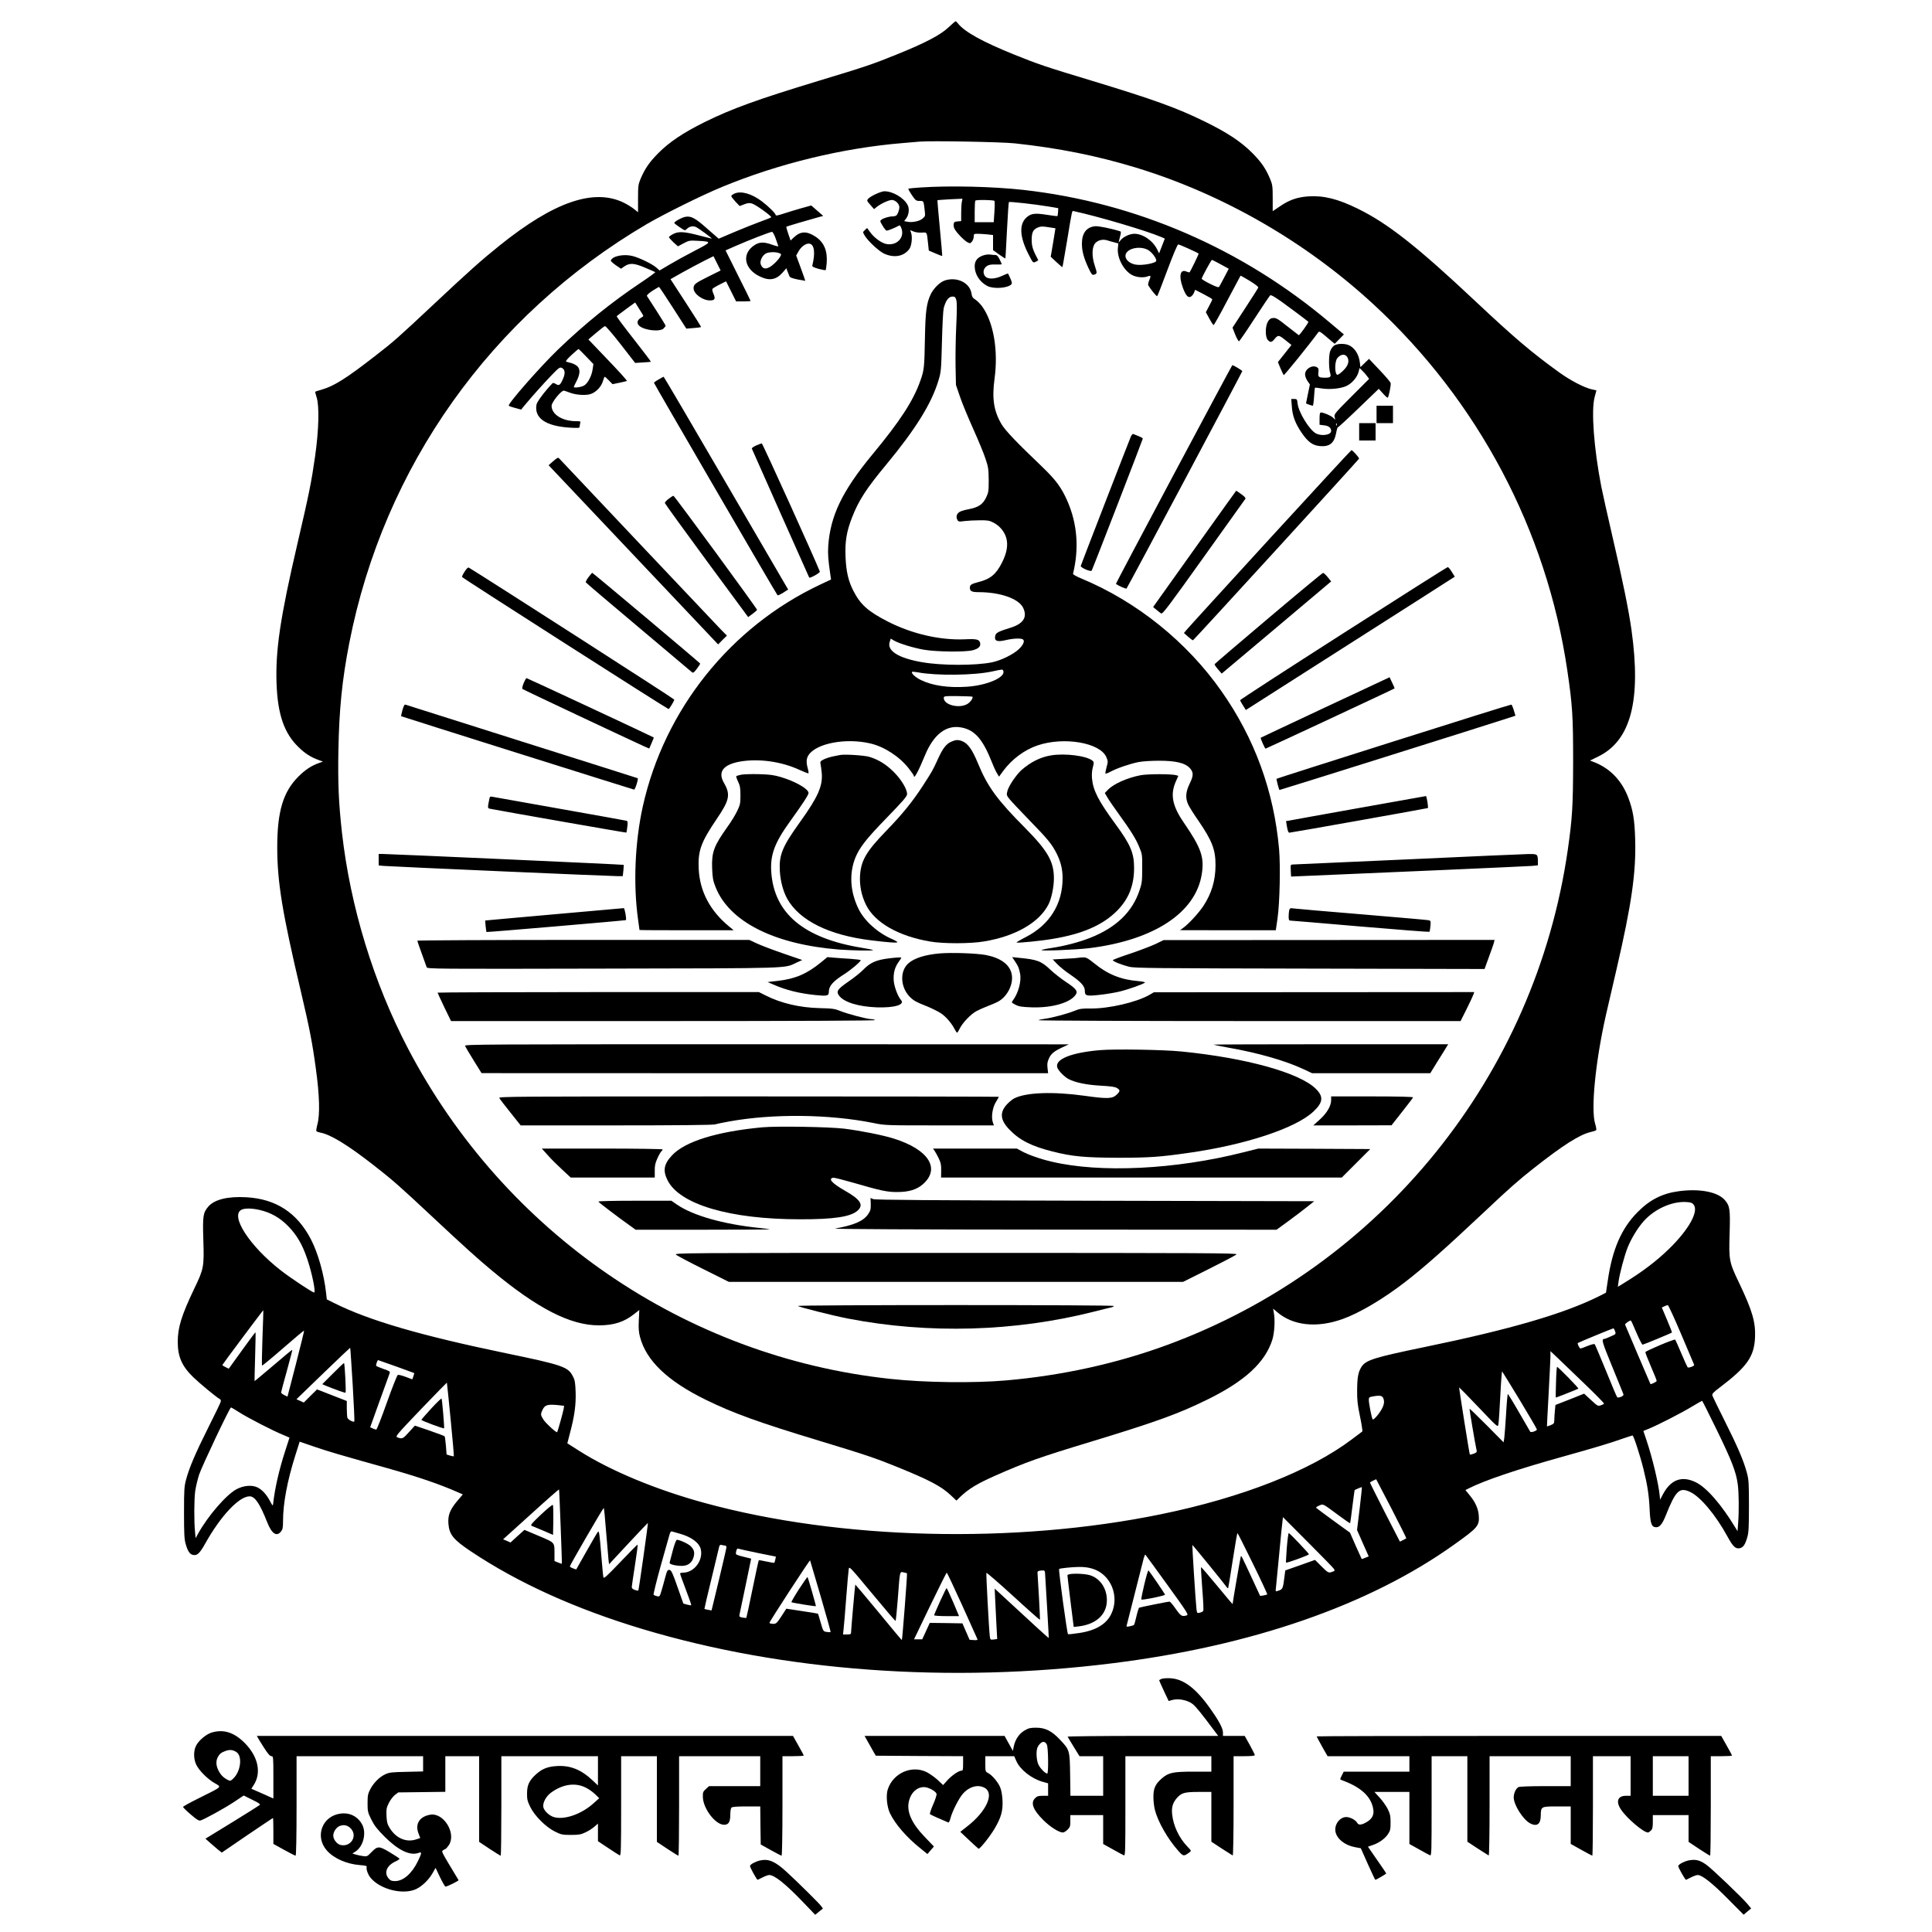 <svg xmlns="http://www.w3.org/2000/svg" width="2666.667" height="2666.667" version="1" viewBox="0 0 2000 2000"><path d="M981.8 28.4c-8.4 7.9-24.1 16.1-53.3 27.9-25.2 10.2-32.2 12.6-80.5 27.2-64.6 19.6-90.7 29.1-119 43.1-21.9 10.9-36.2 20.5-47.5 31.9-9.3 9.4-13.8 15.9-18.4 26.7-2.4 5.8-2.6 7.4-2.6 20.4v14.1l-4-3.2c-2.2-1.8-6.8-4.7-10.2-6.4-31.1-15.6-72.7-1.4-129.3 44.2-18.7 15-30.8 25.8-67.5 60.2-38.1 35.7-41.6 38.8-60.3 53.3-30.7 23.9-43.5 32-56.7 35.7-3.3 1-6.1 1.8-6.2 2-.2.1.5 2.6 1.4 5.6 3 9.1 2.4 33.4-1.5 61.2-3.8 26.6-6.2 38.6-18.2 90.1-17.9 76.8-23 110.9-21.7 145.6 1.2 31.9 8 51.3 22.9 65.6 6.7 6.5 12.4 10.1 20.2 13l4.9 1.8-3.4 1.2c-8.2 2.8-14.8 7.1-22 14.3-15.8 15.8-21.9 36.1-21.9 73.2 0 35.9 5.2 67.8 24.5 149.4 9 38.3 11.9 53.2 15.5 80 3.8 27.5 4.3 47.3 1.6 57.3-.9 3.4-1.4 6.7-1.1 7.1.2.5 2.2 1.2 4.2 1.6 10.5 1.9 28.3 12.8 55.2 33.8 19.8 15.4 27.2 22 61.6 54.2 33.6 31.4 45.4 42 61.1 55.1 47 39.1 80.9 56.4 110.3 56.4 15.5 0 26.3-3.5 36.7-11.8l5.2-4.1-.5 10.7c-.4 8.1-.1 12.3 1.2 17.1 6.4 24.6 28.5 45.7 68 65.1 28.4 13.9 54.9 23.5 117.7 42.5 48.2 14.6 58.2 18 80.8 27.2 33.7 13.7 45.6 20 55.7 29.6l5.4 5.1 4.2-4.1c8.5-8.1 17.4-13.5 36.4-21.9 31.3-13.8 45-18.7 98.8-35 67.3-20.5 90.3-28.8 120-43.4 39.4-19.3 60.3-38.7 67.7-62.4 2.2-7.4 2.9-20.6 1.4-28l-.7-3.9 4.1 3.5c16.5 14.2 41.3 16.8 68 7.2 17.1-6.1 41.8-20.7 64-37.8 20.2-15.6 41.1-34.1 82.5-73 25.5-24.1 35.6-33 51-45.1 30.2-23.8 47.4-34.8 59-37.6 2.8-.6 5.4-1.5 5.8-1.9.5-.4 0-3.4-1-6.6-4.6-15.1.3-64.5 11.1-112.4 2.5-10.7 7.4-32.1 11-47.5 15.7-67.9 20.4-100.4 19.3-135.4-.6-19.9-2.3-29.6-7.1-42.3-6.5-17.3-18.3-29.8-34.1-36.3l-5.5-2.2 8.8-4.3c33.5-16.6 44.3-58 34.1-131-2.9-20.6-9.4-52.5-19.8-97-4.9-21.2-10.1-44.4-11.5-51.5-7.6-39.3-10.5-78.3-6.9-92.2l1.9-7.2-5-1.1c-7.6-1.7-21.8-9.1-33.1-17.2-28-20.1-46.8-36-87-73.8-60.3-56.7-90.9-80.8-122-96-20.5-10.1-35.4-13.8-51.3-12.7-11.2.8-19.7 3.7-29.1 10.2l-7.6 5.1v-13.5c0-12.4-.3-14.1-2.7-19.9-4.5-10.7-9-17.3-18.3-26.7-11.6-11.7-25.9-21.2-49-32.5-29.1-14.3-53-22.9-117.5-42.5-48.4-14.6-55.3-17-80.4-27.1-32.8-13.3-51-23.4-57.9-32.1-1-1.3-2.1-2.3-2.5-2.3-.4.1-3.7 2.9-7.4 6.4zm68.7 120c45.6 4.9 84.9 12.8 125.4 25.1 90.4 27.6 175.9 76.9 246.1 141.7 108.1 99.8 179 233.7 200.4 378.3 5.4 36.5 6.1 47.8 6.1 95-.1 46-.8 57.9-5.5 91-33.6 234-193 431.2-414.5 512.7-52.1 19.2-108.7 31.7-167 36.8-33.2 2.9-84.3 2.3-120-1.6-212-22.8-399.2-151.1-499.1-341.9C386.6 1017 362.7 938.8 354 862c-3.4-30.7-4.3-50.6-3.7-85 .8-42.9 3.8-73.1 11.3-111.5C397.3 483.1 508.4 326.7 669.5 232c18-10.5 57.5-30.1 78-38.5 58.3-24.1 124.8-40.3 187-45.4 7.2-.6 15-1.3 17.5-1.5 12.3-1 84.4.3 98.5 1.8z"/><path d="M952.6 194.1c-6.5.4-12 1-12.3 1.3-.3.2 1.4 3.2 3.6 6.5 3.9 5.7 4.4 6.1 8.1 6.1 4.3 0 4.1-.4 5.4 11.2.5 4.2.3 4.9-2.4 7.1-3.2 2.8-11 4.3-15.9 3.2l-3.1-.6 2.1-2.8c2.8-3.8 3.5-10 1.5-13.8-3.8-7.5-15.3-14.3-24.1-14.3-3.5 0-14.3 5-16.8 7.8-1.5 1.7-1.4 2.1 2.2 6.2l3.9 4.5 2.8-2.3c4.3-3.4 12.5-7.2 15.7-7.2 3.5 0 7.7 4 7.7 7.4 0 3.1-1.8 7.8-3.3 8.8-.7.4-2.3.8-3.7.8-3.4 0-9.2 1.7-11.4 3.3-1.8 1.3-1.8 1.6.9 6.1 1.5 2.6 3.4 5 4.1 5.3 1 .4 8.5-2.6 13.5-5.4.3-.2 1.1.8 1.7 2.2 4.4 9.7-4 19.2-15.2 17.1-4.9-.9-12.3-6.2-16.4-11.7l-3.6-4.9-2.3 2.2c-2.2 2-2.2 2.2-.5 5.1 3.2 5.8 14.7 16.5 20.3 19.2 10.4 4.8 20.5 3 26.2-4.7 2.4-3.2 3.4-12.3 1.9-16.7l-1-2.9 3.6 1.5c2 .8 5.6 1.3 8.4 1.1 5.6-.3 5.2-1.1 6.5 11.1l.8 7.5 6.8 2.9c3.7 1.7 6.9 2.8 7.1 2.6.1-.2-1-13.2-2.5-28.9-1.5-15.6-2.6-28.6-2.5-28.7.2-.2 6.1-.6 13.1-1l12.8-.6-.6 3.3c-.4 1.8-.7 7-.7 11.6v8.3l-3.7.3c-3.3.3-3.8.7-4.1 3.1-.2 1.6.4 4 1.4 5.4 2.9 4.6 9.7 11.4 12.8 13 2.8 1.5 3.1 1.4 4.8-.7 1-1.2 1.8-3.5 1.8-5.1 0-2.7.3-2.9 3.9-2.9 2.1 0 6.6.3 10 .6l6.1.7v15.6l6.2 4.5c3.5 2.4 6.4 4.3 6.5 4.2.2-.2.9-13.2 1.7-29 .8-15.8 1.7-29 2-29.4.7-.7 26.8 2.2 41.1 4.6l10 1.7-.2 3.9c-.2 2.2-.4 4.1-.6 4.3-.2.2-5.1-.4-10.8-1.3-13-2.1-17-1.5-22 3.4-7 7.1-6.1 20 2.7 37.2 4.9 9.5 4.6 9.3 7.8 7.9 1.4-.7 2.5-1.5 2.3-1.8-5.4-10-6.7-14-6.7-20.6 0-8.1 1.4-10.9 6.6-13.1 2.7-1.1 4.7-1.2 10.7-.2l7.3 1.1-2.4 14.8-2.5 14.7 5.9 5.5c3.2 3 6 5.4 6.2 5.2.2-.1 2.3-12.4 4.8-27.1 5.5-33.3 5-31.3 7.1-30.8 25.4 5.5 75.3 20.3 90.5 26.8l3.6 1.6-1.8 4.7c-1 2.7-2.3 6.1-3 7.7l-1.1 2.9-2-4.1c-4.6-9.3-14.9-16.2-23.8-16.2-4.7.1-11.2 3.1-13.9 6.5-1.2 1.5-2.2 2.6-2.2 2.4 0-.2.7-2.8 1.4-5.7 1.1-4 1.2-5.4.3-5.7-8.6-2.8-22.6-5.7-26.2-5.3-8.9 1-13.5 7.2-13.5 18 0 7.6 1.8 14.5 6.7 25.1 3.2 6.7 3.9 7.6 5.7 7.1 3.5-1 3.5-1.6.9-9.4-3.3-9.8-3-19.5.6-23.4 2.9-3.1 7.8-4.2 12.3-2.8 1.8.6 5.1 1.6 7.4 2.1l4.1 1.1-.5 5.2c-.8 10 6.1 22.9 14.7 27.5 4.7 2.5 12 3.1 16.5 1.3 3.1-1.1 3.2-.4 1.1 4.6-.8 2-1.2 4.1-.8 4.8 2.5 4.2 8.5 11.6 9.2 11.2.4-.3 5.2-12.5 10.6-27.1 6.1-16.3 10.4-26.5 11.2-26.5 1.2 0 20.1 8.5 21.1 9.5.4.3-8.2 18-9.4 19.4-.2.2-1.5-.1-3-.7-6.6-3.1-8.4 4.3-4 16.4 3 8.2 5.5 11.1 8.3 9.5 1.1-.5 2.6-2.4 3.3-4l1.2-3.1 8.9 4.6c4.9 2.5 8.9 4.9 8.9 5.3 0 .4-1.5 3.5-3.4 7l-3.3 6.3 3.6 6.6c2 3.7 4 6.7 4.4 6.7.5 0 6.9-11.4 14.2-25.4 7.4-13.9 13.6-25.5 13.7-25.7.2-.1 4.5 2.3 9.6 5.4 6.1 3.8 9.1 6.1 8.7 7-.3.8-6.4 10.4-13.6 21.4l-13 20 2.8 7.2c1.6 3.9 3.4 7 3.9 6.9.5-.1 7.7-10.5 15.9-23.2 8.3-12.7 15.6-23.6 16.2-24.2.9-.9 3.6.6 11.5 6.1 8.8 6.3 25.4 18.7 28.2 21.1.6.5-8.9 13.9-9.9 13.9-.1 0-5.3-4.1-11.6-9-9.9-7.9-11.8-9-14.9-8.8-2.7.2-3.8 1-5.5 3.8-2.8 4.8-2.9 15.8-.1 18.9 2.5 2.8 4 2.7 6.8-.7 3.9-4.7 4.4-4.7 11.3.8l6.4 5.1-7 8.9-7 8.8 2.6 6.4c1.5 3.5 3 6.6 3.4 7.1.5.5 26.2-31.2 35.7-44.2 1-1.3 1.8-1 5.9 2.4 2.6 2.2 6.1 5.2 7.9 6.7l3.3 2.7 4.7-4.8 4.8-4.9-13.9-11.7c-90.9-77-201.1-124.8-317.8-137.9-31.5-3.5-76.2-4.6-106.9-2.5zm76.9 13.9c.3.5.3 5.7-.1 11.5l-.7 10.5H1009v-10.8c0-6 .3-11.2.7-11.5 1-1.1 19.1-.8 19.8.3zm158.5 50.5c4 2.1 9 8.4 9 11.4 0 2.5-14.8 5.3-21.5 4-9-1.7-13.4-8.9-8.2-13.6 4.4-4.2 14.4-5.1 20.7-1.8zm75.6 15.1l8.4 4.6-4.5 8.6c-2.5 4.8-4.9 9.3-5.4 10-.6 1-2.7.4-9.5-3-4.7-2.3-8.6-4.7-8.6-5.3 0-1.3 9.9-19.5 10.6-19.5.3 0 4.4 2.1 9 4.6zM760.3 200.4c-1.8.8-3.3 2-3.3 2.6 0 .6 2 3.2 4.3 5.7l4.4 4.6 4.7-1.8c3.7-1.4 5.4-1.6 8.1-.8 4.2 1.3 20.9 13.4 19.8 14.3-.4.4-5.5 2.4-11.3 4.5-5.8 2.1-17.8 6.9-26.8 10.7l-16.2 6.9-11.9-10.4c-12.5-11.1-16.8-13.4-22.8-12.2-3.7.7-11.3 4.9-11.3 6.3.1.4 2.5 2.4 5.6 4.4 5.4 3.7 5.5 3.7 7.4 1.8 2.6-2.6 6-3.3 9.2-2.1 2.4.9 17.7 12.1 16.5 12.1-.2 0-5.4-1.3-11.6-2.9-16.5-4.4-22.5-4.8-28.1-1.9-2.5 1.3-4.5 2.7-4.5 3.3 0 .5 2.1 2.9 4.6 5.3l4.7 4.2 5.8-3.1c5.6-3 6.3-3.1 14.9-2.6 14.6.8 14.6 1-3.2 10.2-8.7 4.5-20.5 11-26.2 14.4l-10.3 6.1-3.6-3.2c-4.2-3.6-17.5-10.1-24.5-11.8-9.1-2.3-20.9.1-22.4 4.7-.2.5 2.1 2.7 5.1 4.8l5.5 3.7 3.1-2.2c5.6-4 10.3-3.8 21.5 1 5.5 2.3 10.3 4.4 10.8 4.7.4.2-6.1 5-14.5 10.6-30.8 20.6-57.7 42.3-85.7 69.1-18.9 18.2-53 57.1-51.4 58.6.4.5 3.5 1.5 6.8 2.4l6 1.6 3.5-4.3c7.4-8.9 19.6-22.6 27.8-31.1 7.6-7.9 8.7-8.7 10.7-7.8 3.4 1.6 3.9 5.4 1.4 11.2-2.9 6.7-4.2 7.7-7.5 5.5-1.4-.9-3-1.3-3.4-.8-7.6 7.8-16.1 19.1-16.6 22-2.6 14 9.3 22.4 34.4 24 8.4.5 10.2.4 10.2-.8 0-.8.3-2.4.6-3.7.6-2.1.3-2.2-4.2-2.2-14.3 0-25.4-7-25.4-15.9 0-3.8 10.4-16.5 12.9-15.7.9.2 3.6 1.2 6.1 2.1 6 2.3 15.5 3 20.8 1.6 5.7-1.6 11.5-7.4 13.3-13.4.7-2.6 1.6-4.7 1.9-4.7.3 0 2.3 1.7 4.4 3.9l3.7 3.8 7.2-1.5c4-.8 7.4-1.7 7.6-1.8.5-.4-7.3-9.1-24.6-27.1l-15.2-15.9 7.9-6.7c4.3-3.7 8.5-6.9 9.2-7.1.8-.3 7.4 7.4 16.3 18.8l15 19.3 8-.5c4.4-.2 8.1-.6 8.3-.7.2-.2-7.8-10.7-17.8-23.5-10-12.7-18-23.4-17.6-23.7.3-.3 4.7-3.7 9.8-7.4l9.3-6.8 4.2 6.7c2.4 3.7 4.3 6.9 4.3 7.2 0 .3-1.3 1.4-3 2.3-3.5 2.1-4 5.5-1.2 8 5.2 4.7 21.4 6.5 25.2 2.7 1.1-1.1 2-2.4 2-2.9 0-.4-4.2-7.3-9.3-15.2-5.1-7.9-9.6-14.9-10-15.5-.4-.7 1.8-2.8 5.6-5.3 3.5-2.2 6.6-4.1 6.9-4.1.3 0 6.8 9.7 14.4 21.6l13.9 21.6 7.4-.6c4.1-.3 7.6-.8 7.8-1 .3-.2-6.8-11.5-15.6-25l-16-24.6 12.2-6.9c6.7-3.7 16.7-9.1 22.3-11.9l10-5 3.7 7.4 3.7 7.4-12.3 6.1c-14.4 7.2-15.7 8.2-15.7 12.4 0 5.6 9.3 12.5 17 12.5 5 0 5.9-1.7 3.5-7-.9-2.1-1.4-4.3-1-4.9.3-.6 3.7-2.7 7.4-4.5l6.7-3.4 5.2 10.4L762 312h7.5c4.1 0 7.5-.2 7.5-.5s-5.8-12.2-13-26.4l-12.9-25.9 10.7-4.7c12.9-5.7 35.6-14.5 37.4-14.5.7 0 2.4 3 3.7 6.7 1.3 3.8 2.6 7.3 2.8 8 .3.6-2.3.1-6.2-1.3-8.2-3-12.9-3-17.7-.1-14.5 8.7-11.9 25.2 5.2 33.1 9.8 4.6 16.7 3.2 23.4-4.5l3.6-4.2 1.3 3.4c.8 1.9 1.7 4.1 2 5 .3 1.1 3.1 2.1 8.4 3.2 4.3.8 7.9 1.4 7.9 1.4.1-.1-2-6.1-4.6-13.2l-4.8-13 2.2-3.9c2.8-5.2 7.7-8.8 11.3-8.4 5.3.6 6.5 9.3 3.2 22.7-.3 1.1 1.6 2 6.4 3.4 3.8 1 7.1 1.6 7.4 1.3.3-.3.8-3.7 1.1-7.5.9-12.6-2.8-21.2-11.4-27-9.4-6.2-15.8-5.9-22.9.9l-3.1 3-2.4-7c-1.3-3.8-2.2-7.1-2-7.3.5-.4 23.8-7.3 33.4-9.9l4.8-1.3-6.2-5.4-6.2-5.4-10.1 2.8c-5.6 1.6-13.9 4.1-18.4 5.6-6.1 2-8.3 2.4-8.3 1.5 0-1.6-7.5-9-14.2-14.1-10.6-8-21.7-11.2-28.5-8.1zm46.2 61.6c2.5.9 2.5 1.1 1.1 3.8-.8 1.5-3.5 4.7-6 7-7 6.5-11.9 6.8-14.1.8-1.2-3.4 1.7-9.4 5.5-11.3 3-1.5 9.9-1.7 13.5-.3zM606.9 369.2l7.4 7.7-.7 4.7c-.9 7.2-4.9 15-8.8 17.4-2.9 1.8-10.8 2.9-10.8 1.5 0-.3 1.2-2.8 2.6-5.5 3.8-7.3 4.3-12.5 1.3-15.6-1.2-1.3-4.1-2.9-6.3-3.5-2.3-.6-4.7-1.3-5.5-1.5-.9-.3 1-2.7 5.5-6.9 3.8-3.5 7.1-6.3 7.4-6.2.3.1 3.8 3.7 7.9 7.9z"/><path d="M1017.5 264.5c-5.8 2.1-8.5 5.6-8.5 11.1 0 8.3 5.2 16.4 13.2 20.5 6.2 3.2 20.5 2.3 24.6-1.6 1-.9.9-2.1-.8-6.1-1.2-2.7-2.3-5-2.5-5.2-.2-.2-2.9.8-6 2.3-7.6 3.6-15 3.8-17.7.5-2.6-3.2-2-7.8 1.4-10.3 2.2-1.6 4.1-2 9.3-1.9 3.6.1 6.5 0 6.5-.3 0-.2-1-2.5-2.2-5-1.5-3.1-2.8-4.5-4.2-4.5-1.2 0-3.7-.2-5.6-.5-1.9-.3-5.3.2-7.5 1zM978.2 290.3c-5.1 1.6-11.8 8.2-14.7 14.3-4.4 9.3-5.5 17.7-6 44.9-.6 31.2-.8 33.3-4.6 44.2-7.3 20.9-20.8 41.8-49.9 76.9-31 37.5-43.5 63.4-45.6 94.6-.5 8.3-.2 13.4 2.2 30l.7 4.7-11.5 5.4c-92.6 43.7-160.9 129-183.3 229.2-8.2 36.8-10.1 80.8-5 117.2.8 5.8 1.5 10.8 1.5 11 0 .2 21.9.3 48.8.3h48.7l-4.5-3.7c-19.9-16.3-30.6-36.5-31.7-59.8-.9-18.9 2.3-27.6 18.9-52.1 13.1-19.3 14.2-25 7.1-37.2-6.4-11.2-.6-18.7 16.6-21.8 19.5-3.4 43.2-.1 62 8.7 4.6 2.1 8.7 3.7 9 3.4.3-.3 0-2.6-.7-5-1.8-6.6-1.5-10.5 1-14.1 8.2-12 38.6-17.7 63.7-11.8 14.4 3.3 30.1 13.5 39.7 25.7 3 3.8 5.4 7.3 5.4 7.8 0 4.1 4.7-4.6 11.5-21.1 9-21.9 22.1-31.9 37.8-28.9 13.8 2.6 22.1 12.1 31.7 36.4 1.7 4.4 4.1 9.5 5.2 11.2l2 3.3 4.2-5.8c9.2-12.4 22.1-22 35.8-26.6 27.2-9.2 64.4-2.8 71 12 1.9 4.5 1.9 4.8.3 10.6-.9 3.3-1.4 6.2-1.1 6.6.3.3 2.7-.6 5.3-2 6.4-3.5 20.2-8.2 28.8-9.9 4.1-.8 13.1-1.4 21.5-1.4 16.9 0 26.5 2.3 31.3 7.2 4.4 4.6 4.4 8 .3 16.4-4.2 8.6-4.7 14.9-1.6 21.7 1.1 2.4 5.7 9.8 10.4 16.5 14.4 21.1 18 30.2 17.9 46.7-.1 15.5-4 28.7-12.4 41.6-4.9 7.5-15.5 19-21.4 23.2l-3 2.1 49.6.1h49.6l1.8-12.3c2.3-16.3 3.1-54.3 1.6-71.7-5.3-59.8-25.3-114.7-59.8-163.7-35.8-51-87.6-92.6-144.8-116.4-5.5-2.3-8.9-4.2-8.7-5 6.4-26.2 4.4-51.5-5.7-74.9-6.3-14.4-12-22.1-27-36.5-26.3-25.1-37.5-36.9-41.4-43.5-8-13.7-9.9-26.4-7.2-46.6 4.1-29.9-1-59-13-75.5-2-2.6-5.1-5.7-6.9-6.8-2.7-1.7-3.4-2.9-3.9-6.1-1.5-11.1-14.8-17.8-27.5-13.7zm11.8 20.4c.7 2.7.7 10.6-.1 26.7-.6 12.6-.9 31.5-.7 42l.4 19.1 4.1 12c2.2 6.6 8.4 21.5 13.6 33.1 5.2 11.6 11 25.5 12.8 31 3 9 3.3 11 3.4 22.4 0 11.7-.2 12.8-2.8 18.3-3.4 6.9-8 9.9-17.7 11.8-3.6.6-7.7 1.8-9.2 2.6-3.3 1.6-4.5 5.2-2.8 8.3 1.1 2.1 1.6 2.2 7.4 1.4 3.3-.4 10.4-.8 15.6-.8 8.2-.1 10.2.2 14.4 2.4 6.4 3.3 11.3 9.1 13.3 15.9 2 7.2.6 15.5-4.3 25.2-6.2 12.4-12.2 17.4-24.7 20.5-7.2 1.9-8.7 2.8-8.7 5.8 0 3.6 2 4.6 9.1 4.6 22.1 0 41.1 6.6 45.9 15.9 4.9 9.8.5 16.8-13.1 21-11.5 3.5-14.9 5.1-15.5 7.8-1.5 5.8 1.5 7.2 11 4.9 7.7-1.8 15.3-2.1 17.5-.7 2.2 1.4.5 5.6-4.1 10-5.5 5.4-18.6 11.8-27.8 13.7-17.2 3.5-52 3.5-72.5-.1-24.4-4.2-36.5-11.8-33.5-21l1.1-3.4 3.2 1.9c5.2 3.1 20.6 7.8 31.2 9.6 12.7 2.2 42.6 2.5 50.2.6 6.3-1.6 8.8-4.1 7.9-7.7-.9-3.6-3.6-4.3-15.7-3.7-25.7 1.1-54.6-5.5-79.9-18.4-20.4-10.5-28.3-17.5-35.6-31.8-5.2-10.1-7.5-20-8.1-35.1-.7-15.9 1.1-26.5 6.8-41 6.7-17.3 14.7-29.7 35.3-54.5 30.7-37.1 47-63.4 54.2-87.5 2.6-8.6 2.7-10.4 3.5-39.5.4-16.8 1.2-32.5 1.8-34.9 2.2-8.2 5.1-12.1 9.2-12.1 2.4 0 3 .6 3.9 3.7zm48.6 383.8c2.6 6.6-16.7 15-37.6 16.4-19.4 1.3-35.7-1.1-47.8-7-5.6-2.7-10.3-7.1-9-8.4.3-.3 2.9 0 5.9.5 19 3.6 58.1 3.2 76.9-.9 11-2.4 11-2.4 11.6-.6zm-32 26.7c1.2 1.3-2.3 6.1-5.8 7.9-8.8 4.5-23.8.4-23.8-6.5 0-2 .5-2.1 14.5-2 8 .1 14.8.4 15.1.6zM1380.7 358c-1.4 1.1-3.1 3.7-3.8 5.8-1.5 4.4-1.4 17.2 0 22.1 1.3 4.1.4 5.1-4.9 5.1-6.9 0-7.8-.7-7.2-5.5.4-3.7.1-4.5-1.8-5.5-4.8-2.5-12 2-12 7.5 0 1.8 1.1 4.9 2.5 6.9l2.5 3.6-2 9.6c-1.1 5.3-2 9.8-2 9.9 0 .4 6 2.5 7 2.5.4 0 1-4.1 1.3-9.1.3-5 .7-9.3 1-9.5.2-.2 3.2.1 6.8.7 8.1 1.3 19 .3 25.2-2.3 5.8-2.5 11.4-8.8 13-14.5l1.1-4.3 2.9 2.8c1.6 1.5 3.8 4 4.9 5.6l2.1 2.8-18.2 18.2c-17.2 17.2-18.2 18.4-17.5 21.2l.7 2.9-2.4-2.2c-2.4-2.2-9.8-5.3-12.5-5.3-1 0-1.4 1.6-1.4 6.4v6.3l4.7.6c4.8.5 7.3 2.5 7.3 5.9 0 4-9.7 5.6-15.7 2.5-6.7-3.5-17.9-21.6-19-30.8-.5-4.7-.7-4.9-3.6-4.9h-3l.6 7.7c.6 9.8 3.5 17.5 10.1 27.2 6.5 9.6 11.6 13.3 19.1 13.9 10 .8 14.7-3.1 16.7-13.7.6-3.3 1.4-5.9 1.8-5.8.4.1 10.1-8.8 21.5-19.8l20.8-20 4.4 4.9c2.4 2.7 4.6 4.6 4.9 4.3 1.1-1.1 3.5-13.3 3-15.2-.3-1.1-5.5-7.2-11.5-13.5l-10.9-11.5-4.5 4.3-4.4 4.3-.6-5c-1-8.5-5.8-15.7-12-18-4.7-1.8-12.1-1.4-15 .9zm13.9 11.5c2.6 4 1.1 9.2-4.2 14.2-2.4 2.4-5.1 4.3-5.8 4.3-3 0-3.2-13.3-.3-17.1 3.3-4.3 8-4.9 10.3-1.4zm-10.9 70.7c-.3.8-.6.5-.6-.6-.1-1.1.2-1.7.5-1.3.3.3.4 1.2.1 1.9z"/><path d="M1215.1 491.1c-33.1 62.2-60.1 113.2-59.9 113.3 3.4 2.5 10.4 5.4 11 4.8 1.1-1.1 119.8-224.1 119.8-225 0-.7-9.2-6.2-10.3-6.2-.2 0-27.5 50.9-60.6 113.1zM681.8 392.8c-2.7 1.5-4.8 3.1-4.8 3.5 0 .8 126.6 218.6 127.9 219.9.3.4 2.9-.8 5.8-2.6l5.2-3.3-64.2-110.1C716.4 439.6 687.3 390 687 390c-.3 0-2.6 1.3-5.2 2.8zM1425 429v9h17v-18h-17v9zM1407 447v9h17v-18h-17v9zM1170.6 452.1c-2.7 6.4-51.5 132.4-51.8 133.7-.4 1.8 10.5 6.5 11.3 4.9 1.2-2.1 52.9-135.7 52.9-136.6 0-.8-1.9-1.7-9.8-4.8-.7-.3-1.8.9-2.6 2.8zM782.7 461.2c-2.6 1.1-4.6 2.6-4.4 3.2 1.1 2.7 59.1 133.1 59.4 133.5.8 1 11.5-5 11-6.2-5.1-13.1-59.3-132.7-60.1-132.7-.6.1-3.3 1-5.9 2.2zM1314.4 557.6c-46.1 50.4-85 93-86.3 94.7l-2.5 3 4.4 3.9c2.4 2.1 4.6 3.7 5 3.6 1-.4 171.4-186.8 171.9-188 .3-1-6.7-8.8-7.9-8.8-.4 0-38.4 41.2-84.6 91.6zM572.7 477.4l-4.8 4.2 87.7 92.7 87.8 92.8 4.5-4.6 4.6-4.5-6.6-6.7c-4.7-4.9-156.6-165.5-167.3-177-.8-.9-2.3-.1-5.9 3.1zM1236.6 568.2l-42.9 60.2 3.4 2.8c1.9 1.6 4.1 3.4 5.1 3.9 1.3.7 8.6-8.9 43.9-58.4 23.2-32.5 42.6-59.7 43.1-60.3.6-.8-.8-2.4-4.2-4.8-2.7-2-5.1-3.6-5.3-3.6-.1 0-19.5 27.1-43.1 60.2zM692.3 516.3c-2.4 1.7-4.2 3.8-4 4.5.1.7 19.6 27.6 43.2 59.7l43 58.3 4.5-3.3c2.4-1.8 4.6-3.7 4.7-4.2.3-.9-85.2-117.6-86.5-118-.4-.2-2.6 1.2-4.9 3zM481 591.7c-1.7 2.6-2.9 5.1-2.7 5.6.3 1 212.6 136.7 213.8 136.7.8 0 5.9-8.4 5.9-9.8 0-.7-200.4-129.4-212.7-136.6-.8-.5-2.3 1-4.3 4.1zM1390.5 655.6c-58.8 37.6-106.9 68.8-106.8 69.3.1.5 1.6 3 3.1 5.5l2.9 4.6 104.4-66.6c57.4-36.6 106.1-67.6 108.1-69l3.8-2.4-3.1-5c-1.7-2.8-3.6-5-4.2-4.9-.7 0-49.3 30.8-108.2 68.5zM609.2 597.5c-1.9 2.4-3.1 4.9-2.7 5.4.3.6 24.8 21.4 54.3 46.2 29.5 24.9 54.4 45.8 55.3 46.6 1.4 1.2 2.1.8 5.3-3.4 2-2.6 3.5-5 3.4-5.4-.4-.9-111-93.9-111.7-93.9-.3 0-2.1 2.1-3.9 4.5zM1313 640c-30.5 25.7-55.5 47.2-55.7 47.6-.1.5 1.5 2.9 3.6 5.3l3.8 4.4 56.7-47.7 56.6-47.7-3.6-4.5c-2-2.4-4.1-4.4-4.8-4.3-.6 0-26.1 21.1-56.6 46.9zM1372 732.2c-36.6 17.2-66.7 31.3-66.9 31.5-.5.4 4.3 11.3 5 11.3.6 0 133.1-61.8 133.6-62.4.1-.1-1-2.7-2.5-5.8l-2.7-5.7-66.5 31.1zM542.1 707.2c-1.2 2.8-1.8 5.5-1.3 6 .7.7 110.5 52.4 126 59.4l5.3 2.3 2.4-5.6c1.4-3.1 2.4-5.7 2.2-5.9-.6-.6-130.9-61.4-131.6-61.4-.5 0-1.8 2.3-3 5.2zM416.6 735.1c-.9 3.4-1.5 6.2-1.4 6.3.5.4 240.3 75.9 241.2 76 1.1.1 4.7-11.2 3.7-11.8-.3-.2-54.2-17.2-119.6-37.9-65.5-20.7-119.8-37.9-120.6-38.2-1.2-.4-1.9.8-3.3 5.6zM1442.7 767.5c-66.4 21-121 38.4-121.2 38.7-.4.3 2.3 10.8 3 11.6.2.2 212.7-66.6 236.6-74.4l7.7-2.5-1.7-5.6c-.9-3.1-2.1-5.8-2.6-5.9-.6-.1-55.4 17-121.8 38.1zM984.5 767.9c-5.1 2.3-8.6 6.9-13.6 17.9-5.4 11.9-6.1 12.9-15.3 27.2-11.1 17.1-21.1 29.4-38.1 47-20.8 21.4-26.2 30.8-27.2 46.5-.6 10.2 1.5 20.7 6.2 30.2 9.1 18.4 33.5 32.4 66.5 38 13.6 2.3 41.3 2.3 55.5-.1 32.5-5.3 57.4-19.6 66.9-38.4 3.1-6 5.6-18.2 5.6-26.8 0-17.5-6.2-28.4-29.7-52.2-28.8-28.9-38.9-42.7-48.8-66.7-6.1-14.8-10.6-21.1-16.8-23.4-4-1.5-6.6-1.3-11.2.8z"/><path d="M869.5 781.6c-1.1.2-4.5.9-7.5 1.5s-7.2 2-9.4 3.1c-3.3 1.7-3.7 2.3-3.2 4.6.4 1.5.9 5.9 1.3 9.8 1 13.2-4 24.5-22.2 49.9-18.8 26.1-22.2 34.5-21.2 51.5.7 10.7 3.5 21 7.8 28.7 12.7 22.3 43.1 37.4 86.5 42.7 17.7 2.2 27.4 2.9 27.4 1.9 0-.4-2.6-1.9-5.6-3.2-14.9-6.5-28.5-18.7-34.6-31.1-8.8-17.9-9.9-36.8-3.3-53.2 4.3-10.5 11.3-19.5 32.6-41.4C935 829 939 824.3 939 822.1c0-5.3-6-15.2-13.9-23.1-8-7.9-15.7-12.6-25.1-15.5-5.3-1.6-26.2-2.9-30.5-1.9zM1087.8 782c-10.8 1.8-20.9 6.9-30.2 15-5.4 4.8-13.1 16.1-14.6 21.4-1.2 4.4-1.1 4.7 1.6 8.3 1.6 2.1 11 12.1 20.9 22.3 19.2 19.7 23.4 24.8 28.4 34.7 4.2 8.5 6.1 16.2 6.1 25.4 0 26.6-13.3 48.1-37.8 60.8-5.7 2.9-10.1 5.5-9.9 5.8.8.7 24.8-1.6 37.6-3.8 30.7-5.1 51.5-14.2 66.2-28.8 12.2-12.2 17.9-26.3 17.9-44.6 0-15.5-3.6-24-19.2-45.3-17.9-24.4-23.3-35-24.4-47.7-.3-3.7 0-8 .9-11.2 1.2-4.7 1.2-5.4-.2-6.7-5.7-5.1-28.5-8.1-43.3-5.6z"/><path d="M767.1 802c-2.4.5-4.6 1.2-4.9 1.5-.3.3.5 2.8 1.9 5.7 2 4.2 2.4 6.7 2.4 14.2 0 8.2-.3 9.8-3.3 16-1.8 3.8-6.3 11.3-10.1 16.5-14.2 19.9-16.5 26.3-15.9 43 .4 9.9.9 12.7 3.5 19.3 14.2 36 60.8 59.5 128.2 64.8 14.1 1 35.8 1.4 34.9.5-.3-.3-5.6-1.4-11.9-2.4-60-9.9-90.6-35.6-93.5-78.5-1.2-17.6 3.5-30.2 19.3-52.1 13.5-18.7 19.3-27.7 19.3-29.6 0-4.2-13.6-12-28.7-16.5-7.2-2.1-11.3-2.7-22.8-3-7.7-.2-16 .1-18.4.6zM1180.8 802.5c-13.7 2.6-27.9 8.9-33.8 15l-3.3 3.4 2.8 4.8c1.5 2.6 6.7 10.2 11.5 16.8 12.6 17.4 18 26 21.4 34.5 3 7.2 3.1 8.1 3 22 0 12.9-.3 15.4-2.7 22.5-7.5 22.6-24.2 38.7-51.3 49.4-11.4 4.5-26.8 8.5-40.2 10.5-5.1.7-9.6 1.7-10 2.1-1.1 1.2 35.9-.3 49.7-2 67-8.4 110-36.8 116.2-76.8 2.7-17.4-.6-26.8-18.6-53.1-12-17.4-14.3-29.2-8.2-42.8l2.5-5.6-2.1-.7c-4.9-1.4-29.2-1.4-36.9 0zM506.6 826.9c-2 9.8-2 9.8 1.1 10.4 15.1 2.9 140.5 24.9 140.7 24.6.2-.2.7-2.9 1-6.1.6-4.9.5-5.7-1.1-6.2-1-.3-31.3-5.7-67.3-12.1-36-6.4-67.4-12-69.7-12.4-4-.8-4.2-.7-4.7 1.8zM1406.5 836.5c-37.9 6.8-70.4 12.6-72.1 13l-3.1.5 1 6c.7 4 1.4 6 2.4 6 1.8 0 142.6-25.1 143.4-25.5.7-.5-1.2-12.5-2-12.4-.3 0-31.6 5.6-69.6 12.4zM392 889.9v6l5.3.5c5.9.6 234.5 10.6 242.3 10.6h5.1l.6-5.7c.3-3.2.5-5.9.3-6-.3-.4-243-11.3-249.8-11.3H392v5.9zM1457.5 889.6c-63.8 2.9-117.3 5.3-118.8 5.3-2.8.1-2.8.1-2.5 6.3l.3 6.2 5-.2c91.2-3.8 239.6-10.4 244.3-10.8l6.2-.6v-3.6c0-8.1-.2-8.2-9.9-8.1-4.7.1-60.8 2.5-124.6 5.5zM573.5 946.5c-39 3.5-71.1 6.3-71.2 6.4-.2.1.9 11.5 1.3 11.9.3.4 143.8-11.9 144.3-12.3.9-.9-1.2-12.5-2.2-12.4-.7.1-33.1 3-72.2 6.4zM1334.6 942.2c-.3 1.3-.6 4.2-.6 6.5 0 3.4.4 4.3 1.7 4.3.9 0 33.6 2.7 72.6 6.1 39 3.3 71.1 5.8 71.4 5.5.4-.3.8-3.1 1.1-6.1.4-5 .3-5.4-1.9-5.9-1.3-.3-32.5-3-69.4-6.1-36.8-3-68.6-5.8-70.6-6.1-3.2-.5-3.7-.2-4.3 1.8zM432 973.8c0 .5 2.1 6.4 4.6 13.3 2.5 6.8 4.8 13.2 5.1 14.2.5 1.7 8.2 1.8 182.2 1.4 199.4-.4 187.4 0 200.9-6.3l5.7-2.6-19.5-6.7c-10.7-3.7-23.1-8.4-27.4-10.4l-7.9-3.7H603.9c-94.6 0-171.9.4-171.9.8zM1196.5 977.1c-4.4 2.1-16.2 6.6-26.2 10-10.1 3.3-18.3 6.4-18.3 6.9 0 1.2 9.4 4.9 16.9 6.8 5.9 1.4 25.2 1.6 187.2 1.9l180.7.4 4.5-12.4c2.5-6.8 4.9-13.5 5.2-15l.7-2.7-171.3.1-171.4.1-8 3.9zM972.5 987c-14.9 1.3-26.5 5-32.3 10.4-9 8.1-8.1 24.8 1.7 34.6 3.7 3.7 6.8 5.5 15.6 8.9 6.1 2.4 13.4 6 16.3 7.9 5.3 3.4 11.4 10.5 14.6 16.9.9 1.8 2 3.3 2.4 3.3.4 0 1.6-1.9 2.7-4.2 2.8-5.9 11.4-14.9 17.3-18.1 2.8-1.5 8-3.8 11.7-5.2 3.7-1.4 8.3-3.4 10.3-4.4 10.4-5.4 17.1-19.5 14.2-29.9-2.4-9.2-11.8-15.8-26.6-18.6-9.9-1.8-35.7-2.7-47.9-1.6zM849.8 996.3c-14.4 11.8-26.8 17.1-44.7 19.1l-10.5 1.2 6 2.6c12.9 5.7 26.9 9.2 43.7 10.9 11.9 1.2 13.7.8 13.7-3.2 0-6.2 4-10.8 15.9-18.4 7.1-4.5 17.1-13 17.1-14.5 0-.4-4.6-1-10.2-1.4-5.7-.3-13.5-.9-17.3-1.2l-7-.6-6.7 5.5z"/><path d="M921 992c-13.9 1.6-20.1 4.4-27.5 12-2.7 2.8-9.6 8.3-15.3 12.2-11.3 7.8-12.9 10.1-9.5 14.6 5 6.7 20 11.3 38.9 12 18.4.6 29.5-2.7 25.1-7.6-3.2-3.6-6.9-13.4-7.5-19.8-.6-7.7 1-14 4.9-19.4 1.6-2.2 2.9-4.2 2.9-4.5 0-.6-3.5-.5-12 .5zM1050.7 995.2c3.4 5 4.1 6.7 5.3 12.8 1.5 7.8-1.8 20-7.5 27.7-1.6 2.1-1.5 2.2 2.7 4.4 3.6 1.9 6.3 2.3 16.9 2.7 21.8.7 41.3-5.2 46-14 1.6-3-.9-5.9-10.8-12.4-4.8-3.2-12-8.8-15.9-12.5-9.5-9-13.6-10.6-32.8-12.4l-6.8-.7 2.9 4.4zM1116.5 991.5c-.5.2-6.8.7-13.9 1l-12.8.7 4.8 5c2.7 2.8 8.7 7.6 13.5 10.8 10.7 7.3 14.9 11.9 14.9 16.4 0 5.5 1.4 5.9 14.2 4.6 6.2-.6 16-2.2 21.6-3.5 9.8-2.4 24.7-7.7 26.5-9.4.4-.4-2.8-1.1-7.1-1.5-17.7-1.4-31.5-7-45.1-18.1-6.8-5.5-8.6-6.5-11.8-6.4-2.1 0-4.2.2-4.8.4zM453 1027.6c0 .3 3.1 7 6.9 15l7 14.4h220.3c142.6 0 219.8-.4 218.8-1-.8-.5-2.7-1-4.1-1-4.1 0-24.7-5.4-32-8.4-5.7-2.3-8-2.7-21.4-3-20.7-.5-40.2-5.1-55.9-13.1l-7-3.5H619.3c-91.5 0-166.3.3-166.3.6zM1189.5 1030.1c-13.3 7.5-41.8 14.1-60.5 13.9-9.1-.1-11.3.2-16.7 2.4-7.3 3-23 7.2-30.5 8.2-2.9.4-6 1-6.8 1.5-.8.5 97.2.9 217.7.9H1512l6.4-12.8c3.5-7 6.6-13.7 7-15l.7-2.2-165.8.1-165.8.1-5 2.9zM481.4 1082.7c.4 1 4.4 7.7 8.9 15l8.2 13.2 293.3.1H1085l-.6-5.3c-.5-4.2-.2-6.4 1.4-9.9 2.2-5 5.3-7.6 14.4-11.8l6.3-2.9-312.9-.1c-297.5 0-312.8.1-312.2 1.7zM1256.1 1081.4c.2.2 7.2 1.6 15.4 3.1 30.5 5.3 59.3 13.6 77.4 22.1l9.4 4.4H1480.6l7.9-12.8c4.4-7 8.6-13.7 9.3-15l1.4-2.2h-121.8c-66.9 0-121.5.2-121.3.4z"/><path d="M1138.7 1087.1c-30.2 2.6-46.9 9.5-44.2 18 1.1 3.3 7.5 9.8 11.8 12 7 3.6 18.7 6 33.4 6.8 10.6.6 14.8 1.2 16.7 2.5 3.3 2.1 3.3 3.1-.2 6.6-4.6 4.5-9.5 4.7-33.1 1.4-32.8-4.6-60.9-3.6-73.1 2.6-2 1-5.5 3.9-7.7 6.3-7.6 8.3-6.9 16.1 2.5 25.9 10.5 11 22.8 17.3 44.7 22.8 20.3 5.2 33.7 6.4 68 6.5 32.3 0 43.3-.8 73.3-5.1 58.5-8.3 110.5-25.5 128.7-42.6 10.2-9.5 10.9-15.6 2.5-23.8-17-16.6-72.3-31.9-139-38.5-18.8-1.9-69.4-2.7-84.3-1.4zM516.9 1136.7c.5 1 5.7 7.8 11.5 15L539 1165h98.8c64 0 99.9-.4 102.2-1 1.9-.6 8.5-1.9 14.5-3 45.4-8.3 104-7.7 150 1.6 11.8 2.4 12.7 2.4 68.2 2.4h56.2l-1.1-3.1c-1.9-5.4-.4-15.4 3.1-21 1.7-2.8 3.1-5.2 3.1-5.5 0-.2-116.6-.4-259-.4-246.4 0-259 .1-258.1 1.7zM1378 1138.8c0 6-4.4 13.5-11.8 20.2l-6.7 6h40.5l40.5-.1 11-14c6.1-7.7 11.2-14.4 11.3-14.9.2-.6-15.4-1-42.2-1H1378v3.8zM789 1167c-47 4.4-80.1 14.7-93.4 29.1-8.4 9-9.6 15.7-4.5 25.8 12.5 24.9 64.5 40.3 136.9 40.3 35.4.1 52.9-2.6 59.9-9.1 6.4-5.9 2.8-11.4-13.4-20.6-13.1-7.5-17.6-12.4-11.9-13.3 1.1-.2 10.5 2.2 20.9 5.2 28.2 8.2 34.8 9.6 45.1 9.6 12.1 0 20.4-2.5 26.8-8.1 18.5-16.3 5.8-36-30.3-47.3-11.1-3.5-34.3-8.1-51.1-10.2-15.7-1.9-69.9-2.8-85-1.4zM567.2 1196c3.4 3.9 10.2 10.6 15 15l8.6 8h87v-6.8c-.1-5.4.5-8.2 2.7-13 1.5-3.4 3.4-6.7 4.1-7.3.8-.6 1.4-1.5 1.4-2s-27.3-.9-62.6-.9h-62.5l6.3 7z"/><path d="M967.4 1191.2c.9 1.3 2.9 4.8 4.3 7.8 2.2 4.5 2.7 6.8 2.6 12.7l-.1 7.3H1389l14.8-14.8 14.7-14.7-58-.3-57.9-.2-15.6 3.9c-70.2 17.8-148.1 21.6-198.5 9.6-11.7-2.7-24.7-7.3-31.2-11l-4.6-2.5h-86.9l1.6 2.2zM901.4 1246.5c.1 5.6-.3 6.9-2.9 10.7-4.9 6.9-14.5 11.1-34 14.6-3.1.6 82.2 1 226 1.1l231 .1 12.2-8.9c6.7-4.9 15.5-11.6 19.5-14.8l7.3-5.8-227-.5c-171.5-.4-227.6-.8-229.6-1.7l-2.7-1.2.2 6.4zM619.4 1243.9c.7 1.1 20.9 16.5 31.4 23.9l7.2 5.2h69.7c38.3 0 69.4-.2 69.2-.4-.2-.2-5.3-.9-11.4-1.5-36.6-3.8-67.9-12.7-84.4-23.9l-6.1-4.2h-38c-22.6 0-37.9.4-37.6.9zM700 1299c1.4 1.1 14.2 7.9 28.5 15l26 13h470.2l27-13.5c14.8-7.4 27.6-14.1 28.3-15 1.1-1.3-28.9-1.5-290.6-1.5-291.4 0-291.9 0-289.4 2zM826 1351.9c0 .9 35.5 9.9 52 13.1 83.1 16.1 172.6 13.6 254.5-7.2 8.8-2.2 17-4.3 18.3-4.5 1.2-.3 2.2-.9 2.2-1.4 0-.5-69.6-.9-163.5-.9-90.4 0-163.5.4-163.5.9z"/><path d="M1738.2 1233.1c-17.1 2.2-30.1 8.7-42.7 21.4-17 17-26.5 38.8-31.2 71.7l-1.8 12-7.5 3.8c-36.2 18-91.6 34.2-180.5 52.5-51.7 10.7-60.5 13.4-65 20.3-3.5 5.5-4.5 10.7-4.6 24.4-.1 10.2.4 14.9 3 27.2 1.7 8.3 2.8 15.2 2.3 15.5-.4.3-5.3 4-10.9 8.2-43.3 32.6-113.6 60.2-197.3 77.4-151.3 31.1-332.3 26.7-472.4-11.6-50.6-13.8-97.5-33.3-130.2-54.1l-12.1-7.7 2.8-10.8c4.6-17.4 6.2-28.9 5.8-42.1-.4-10.2-.7-12.4-3-16.7-4.8-9.5-11-11.6-68.5-23.5-88.7-18.4-142.4-34-178.5-52.1l-7.6-3.8-.7-6.3c-2.1-19.5-8.4-41.7-15.7-55.8-14.4-27.7-36.3-41.9-66.9-43.6-19.2-1.1-33.1 2.3-39.4 9.7-5.4 6.4-5.9 9.4-5.1 34.8.9 27.5.4 29.7-9.4 50.1-13.1 27.4-17.1 40.1-17.1 55.1 0 15.3 4.3 25.2 16.1 36.6 6.7 6.5 23.8 20.6 27.1 22.4 1.4.7 1.7 1.6 1.2 3.2-.3 1.2-6 13-12.6 26.1-13.5 27-19.6 41.3-23 53.6-2.1 7.8-2.3 10.5-2.3 35 0 21.8.3 27.5 1.7 32.3 2.1 7.3 4.1 10.5 7.4 11.3 4.4 1.1 7.1-1.4 13-12 15.9-28.4 34.9-48.6 45.8-48.6 5.5 0 10.5 7.4 18.2 26.8 4.7 12 9.8 15.3 14.3 9.6 1.7-2.2 2.1-4.1 2.1-11 0-18 4.4-41.5 12.6-67.4l4.6-14.6 15.7 5.4c14.8 5 24.9 8 75.3 22.1 31.8 9 52.8 16.1 73.1 25l4.8 2.1-6 7.1c-7.3 8.7-9.6 14.6-8.9 23.3.9 11.3 5.1 16.4 23.3 28.6 49 32.7 108.4 59.6 178 80.5 145.6 43.7 317.4 56.3 485.4 35.4 144.6-17.9 266.9-60.3 354.5-123 24.7-17.6 26.2-19.4 25.4-30.4-.6-7-3.7-13.8-9.7-21l-4.1-5 3.4-1.7c16-8.2 50.3-19.8 97.1-32.8 34.3-9.6 48.7-13.9 63.1-19 4.7-1.6 9-3 9.4-3 1.1 0 7.9 20.9 11.4 35.1 4 16.1 5.7 27.2 6.3 41.7.7 14.7 2 18.2 6.9 18.2 3.5 0 6.4-3.6 9.8-12.2 10.3-25.8 14.1-29.5 25.1-24.4 10.6 4.8 26.5 23.8 38.6 45.9 5.9 10.9 8.7 13.5 13.2 12.3 3.4-.8 5.4-3.9 7.5-11.3 1.4-4.8 1.7-10.5 1.7-32.3 0-24.5-.2-27.2-2.3-35-3.4-12.4-9.5-26.6-23-53.5-6.6-13.2-12.3-24.9-12.6-26-.4-1.6 1.2-3.3 7.7-8.2 28.2-21.4 35.5-31.8 36.5-51.5.7-16.1-2.7-27.8-16.5-56.8-10.3-21.5-10.7-23.4-9.8-51.1.7-24.9.3-28.3-4.7-34.3-7.1-8.6-25.8-12.4-47.6-9.5zm15 13.9c5.6 6.9-4.9 25.8-25.3 45.7-12.8 12.5-27.9 24-46.3 35.2l-6.8 4.2.7-5.3c1.2-8.6 6-26.7 9.4-35.3 3.9-9.7 10.5-20.5 16.8-27.5 11-12.3 28.6-20.3 43.2-19.7 5.3.3 6.7.7 8.3 2.7zM269 1252.6c11.2 2.6 20.6 7.9 29 16.4 9.2 9.3 15.1 19.4 20.1 34.4 4.9 14.4 9 34.6 7.1 34.6-1.8 0-24.6-15.1-34.8-23.1-32.3-25.3-52.4-56.5-40.4-62.6 3.4-1.7 11.1-1.6 19 .3zm1471.5 128.9c7.2 16.8 13.1 30.9 13.3 31.4.4 1.2-5.8 3.5-6.8 2.5-.4-.5-3.4-7-6.5-14.4s-6-13.8-6.4-14.2c-.8-.9-30.4 11.6-30.8 12.9-.2.5 2.4 7.1 5.7 14.8 3.3 7.6 6 14.3 6 15 0 .9-6.1 3.9-6.5 3.2-.2-.2-25.5-59.6-26.2-61.4-.4-.9 4.3-4.3 6-4.3.2 0 2.8 5.6 5.7 12.5 2.9 6.9 5.8 12.5 6.4 12.5.9 0 29.5-11.8 30.4-12.6.2-.1-2.1-6-5.1-13.1l-5.4-12.8 2.6-1.2c1.4-.7 3.1-1.2 3.6-1.2.6-.1 6.9 13.7 14 30.4zm-1468.8 3.3c-.5 15.5-.8 28.5-.4 28.8.3.3 10.1-7.8 21.8-18 11.7-10.2 21.5-18.4 21.7-18.2.2.2-3.6 15.7-8.4 34.4l-8.8 34-3.3-1.6c-1.8-.9-3.3-2.1-3.3-2.7 0-.6 2.7-10.8 6-22.5 3.2-11.8 5.8-21.6 5.6-21.7-.2-.2-9 7.1-19.6 16.2-10.7 9-19.4 16.4-19.5 16.2-.1-.1.2-11.4.6-25.2.4-13.7.6-25.1.4-25.3-.2-.2-6.5 8.2-14 18.7l-13.7 19-3.4-1.7c-1.9-.9-3.3-1.9-3.2-2.2.5-1.2 42.2-57 42.4-56.7.1.1-.3 12.9-.9 28.5zm1400.2-6.8c1 3 1 3.1-4.6 5.5-3 1.4-5.8 2.5-6.2 2.5-3.6.1-3 2.3 7.8 28.6 6 14.8 11.2 27.6 11.6 28.5.4 1.2-.3 2-2.5 2.9-1.8.8-3.5.9-3.9.4-.5-.5-5.7-12.8-11.6-27.4-6-14.6-11.2-26.9-11.6-27.4-.5-.6-3.5.1-7.4 1.7-3.6 1.5-6.9 2.7-7.4 2.7-.9 0-3.4-5-2.8-5.7.5-.5 36-15.2 36.9-15.2.3-.1 1.1 1.3 1.7 2.9zm-1306.8 55.3c1.2 20.7 2 37.9 1.7 38.2-1 1.1-6.7-2-7.2-3.9-.3-1.2-.6-5.5-.6-9.7v-7.6l-15.4-6-15.4-6-6.9 6.8-6.8 6.8-3.8-1.7-3.8-1.7 27.7-26.8c15.2-14.7 27.8-26.6 27.9-26.5.2.2 1.3 17.3 2.6 38.1zm1274.6-1.4c11.7 11.2 21 20.7 20.8 21.1-.3.5-1.8 1.3-3.5 1.8-2.7 1-3.3.7-10-5.5l-7.1-6.6-14.8 5.9-14.9 5.8-.6 6c-.3 3.2-.6 7.6-.6 9.6 0 3.4-.4 3.9-3.7 5.3-2.1.8-3.9 1.4-3.9 1.3-.1 0 .7-15 1.7-33.1 1-18.2 1.8-35.7 1.9-38.9v-5.9l6.8 6.4c3.7 3.5 16.3 15.6 27.9 26.8zm-1229.5-17.3c10 3.6 18.4 6.7 18.6 6.8.1.2-.3 1.7-.9 3.4l-1.1 3.1-6.9-2.6c-3.8-1.4-7.4-2.3-8.1-2-.7.3-5.8 13.1-11.3 28.6-5.5 15.4-10.4 28.1-11 28-.5 0-2.2-.5-3.7-1.2l-2.6-1.2 9.7-27c5.4-14.9 10.1-27.9 10.5-29 .5-1.8-.3-2.3-6.5-4.4-3.8-1.4-7.2-2.8-7.5-3.2-.4-.8 1.2-5.9 2-5.9.2 0 8.7 3 18.8 6.6zm1163.2 35c9.7 16 17.6 29.6 17.6 30.2 0 1.4-6.2 3.5-6.9 2.3-.3-.5-5.5-9.5-11.6-20-6-10.5-11.3-19-11.6-19.1-.3 0-1.2 9.3-1.8 20.7-.7 11.5-1.6 22.7-1.9 25.1l-.7 4.3-17.4-17.6c-9.6-9.6-17.6-17.4-17.8-17.1-.3.3 5.9 37.2 7.3 43.1.4 1.6-.2 2.3-3.1 3.4-2 .7-3.8 1.1-3.9.9-.5-.5-11.4-69.3-11.1-69.6.1-.1 9.2 9.1 20.1 20.6 19.8 20.8 19.9 20.9 20.5 17.8.4-1.7 1.3-14.9 2-29.4.7-14.4 1.6-25.9 1.9-25.5.4.4 8.7 13.9 18.4 29.9zm-1106.9 19.7c2.1 20.8 3.5 38 3.3 38.2-.2.2-2-.1-4-.7l-3.5-1.1-.7-9.1c-.4-5-1-9.4-1.4-9.8-.4-.4-7.4-3-15.7-5.9l-15-5.1-6.2 6.8c-6.2 6.9-6.9 7.3-12 5.3-2.3-.8-1.1-2.3 24.3-28.9 14.8-15.4 26.9-27.8 27-27.7.1.1 1.9 17.2 3.9 38zm966.1-19.8c.4 2.5 0 4.6-1.5 7.8-2.6 5.4-9.1 13.1-10.1 12-1-1-4-16.4-4-20.2 0-2.7.3-2.9 5.8-3.8 7-1.1 8.9-.3 9.8 4.2zm344.6 30.8c15.5 31.8 20 43.4 21.7 56.1 1.2 8.7 1.4 27.8.4 40.4l-.6 8.3-2-3.3c-14.6-24.2-29.9-41.8-41.1-47.3-14.6-7.2-26.1-2.9-34.3 12.7l-2.8 5.3-.3-3.5c-1-12.1-7.7-40.3-14.1-59.1l-2.9-8.6 5.7-2.3c9.5-3.9 34.1-16.5 44.6-22.9 5.5-3.3 10.2-6 10.5-6 .3 0 7.1 13.6 15.2 30.2zm-1199.3-25.7l6.1.7-.6 3.6c-.8 4.1-6.1 23.2-6.7 23.7-.8.8-12.4-9.9-14.4-13.4-2.7-4.4-2.8-5.4-.7-9.7 2.4-5.2 5.2-6 16.3-4.9zm-329.3 8c9.5 5.9 33.6 18.3 44.5 22.8l6.6 2.8-4.4 13.6c-6.4 19.8-10.7 38.4-12.6 55.2-.2 2.2-.6 1.8-3-2.7-3.6-7-8.1-12-13.1-14.5-5.6-2.8-14.4-2.1-21.7 1.8-10.8 5.8-29.7 27.7-40 46.3l-2.4 4.4-.6-6.4c-1.1-10.6-1-34.3.2-42.5.6-4.2 2.4-11.8 4-16.8 2.8-8.6 31.7-69.5 33-69.6.4 0 4.7 2.5 9.5 5.6zm1191.9 99.2c8.6 16.7 15.5 30.5 15.3 30.7-.2.1-1.7 1-3.4 1.8l-3.2 1.6-15.7-30.5c-8.6-16.8-15.5-30.7-15.3-30.8.6-.6 6.3-3.4 6.4-3.3.1.1 7.2 13.9 15.9 30.5zm-33 0l-2.7 22 6 13.7 6.1 13.7-3.6 1.4c-1.9.9-3.6 1.4-3.7 1.2-.1-.2-2.9-6.3-6.2-13.7l-5.9-13.5-17-12.3c-9.3-6.8-17.4-12.8-17.9-13.3s.6-1.5 2.9-2.4c4.5-1.9 3.1-2.6 20.3 10.1 6.3 4.7 11.6 8.3 11.8 8.1.2-.2 1.3-8 2.4-17.3 1.2-9.3 2.2-17 2.3-17 .1 0 1.8-.8 3.7-1.7 1.9-.8 3.6-1.4 3.8-1.3.2.2-.9 10.2-2.3 22.3zm-827.1 18.7c.8 20.9 1.4 38.1 1.2 38.2-.2.2-1.9-.4-3.9-1.2l-3.7-1.5v-6.9c0-12.9.8-11.9-16.2-19.1l-14.9-6.3-3.2 2.9c-1.8 1.6-5 4.5-7.2 6.5l-4 3.7-3.8-1.7-3.9-1.6 28.9-26.1c15.8-14.4 28.9-25.9 29-25.5.2.3.9 17.7 1.7 38.6zm47 4.7c1.1 13.4 2.2 26.5 2.5 29.2l.6 4.9 20-21.5c11-11.8 20.1-21.4 20.2-21.3.4.2-9.4 69.5-9.9 70-.3.3-1.9 0-3.6-.6-2.3-.8-3.2-1.7-3.2-3.2.1-1.2 1.6-11.5 3.4-23 1.8-11.4 3-20.7 2.6-20.7-.4 0-8.4 8.1-17.8 18-14.6 15.2-17.2 17.6-17.6 15.7-.3-1.2-1.2-11.2-2.1-22.2-1.8-22.4-2.3-26.1-3.5-24.8-.5.4-5.8 9.4-11.7 19.9l-10.8 19.1-3.2-1.1c-1.8-.6-3.3-1.6-3.4-2.1 0-1.2 34.3-60.4 35.1-60.5.3 0 1.4 10.9 2.4 24.2zm753.2 38.6c1.4 2.1 1.4 2.3-1.1 3.2-4.1 1.6-4.6 1.4-11.6-5.6l-6.6-6.6-15.4 5.5-15.4 5.4-.8 6.4c-1.5 12.1-1.9 13.1-5.8 14.4-3.5 1.2-3.5 1.2-3.2-1.4.2-1.4 1.6-16.8 3.3-34.1 1.6-17.3 3.2-33.5 3.6-36l.5-4.5 25.5 25.6c14 14 26.2 26.5 27 27.7zm-677.1-36.2c12.3 3.4 20.5 9.5 22 16.4 2.5 11.4-7 23.9-18.2 24-1.8 0-3.3.4-3.3.9 0 .6 2.7 8 6 16.7 3.3 8.6 5.8 15.9 5.6 16.1-.2.2-2.2 0-4.3-.6l-3.9-1.1-6-17c-4.3-12.5-6.4-17.2-7.7-17.6-2.5-.8-3.1 0-5.1 7.6-.9 3.6-2.6 9.5-3.7 13.3-1.9 6.5-2.1 6.7-4.7 6.1-1.5-.4-3.1-1-3.6-1.4-.4-.5 2.9-14 7.4-30.2 4.6-16.1 8.7-30.8 9.2-32.6.7-2.4 1.4-3.2 2.6-2.8.9.3 4.4 1.2 7.7 2.2zm593.4 30.9c8.5 17.3 15.2 31.7 14.9 32-.3.3-2.1.8-3.9 1.1l-3.4.5-9.4-20.3c-10.4-22.2-9.9-21.3-10.6-20.7-.3.4-8.5 47.6-8.5 49.4 0 .4-7.2-8.2-16.1-19-8.9-10.8-16.3-19.4-16.6-19.2-.2.3.4 10.5 1.3 22.6 1.1 14 1.5 22.4.9 23-.6.5-2.2 1.3-3.7 1.6-2.5.6-2.7.5-3.2-3.7-.8-6-4.6-66.1-4.3-66.5.3-.2 34.1 41.3 35.9 44.1.4.6.9.8 1.2.6.2-.3 2.3-13.2 4.7-28.8 2.4-15.5 4.6-28.2 4.9-28.2.3 0 7.4 14.2 15.9 31.5zM750.8 1600c.6 0 1.2.8 1.2 1.7 0 .9-3.5 16-7.7 33.6l-7.7 31.8-3.6-.6c-1.9-.4-3.6-.8-3.8-.9-.1-.2 3.1-14.2 7.3-31.2 4.1-17 7.7-32 8-33.3.5-1.8 1.1-2.2 2.8-1.7 1.2.3 2.8.6 3.5.6zm33.5 7.6l18.9 3.8-.6 3c-.4 1.6-.8 3.1-1 3.4-.3.2-3.9-.4-8.1-1.3-4.2-1-7.8-1.5-8-1.3-.3.2-3.2 13.6-6.5 29.8-3.3 16.2-6.2 29.5-6.4 29.8-.2.2-2 0-4-.3-3.2-.6-3.5-1-3-3.4.3-1.4 3.1-15 6.3-30.1l5.7-27.5-8.1-2c-7-1.7-8-2.3-7.7-4 .6-3.7 1.2-4.7 2.5-4.3.6.3 9.7 2.2 20 4.4zm424.2 33.1c20.2 27.9 22.1 30.9 20.1 31.5-5.1 1.5-6.1.9-11.5-6.7-2.8-4.1-5.7-7.5-6.4-7.5-2 0-30.5 5.8-31.5 6.3-.4.4-1.7 4.2-2.7 8.6-1 4.4-2.1 8.4-2.4 8.9-.3.6-2.3 1.3-4.5 1.7-3.4.7-3.8.6-3.2-1.1.3-1.1 4.2-16.3 8.6-33.9 4.5-17.6 8.6-33.7 9.1-35.9.6-2.1 1.3-3.5 1.6-3.2.3.3 10.6 14.4 22.8 31.3zm-359 11.6c5.9 20.2 10.6 37 10.3 37.2-.2.2-2 .2-4-.1-3.6-.6-3.6-.7-6.2-9.6-1.4-5-2.7-9.2-2.8-9.3-.2-.2-7.6-1.4-16.5-2.7l-16.3-2.5-5.1 7.9c-4.7 7.1-5.4 7.8-8.5 7.8-1.8 0-3.5-.4-3.9-1-.4-.7 41.6-65.3 42.1-64.7.1.1 5 16.7 10.9 37zM927 1678c.4 0 1.4-10.2 2.4-22.8 2.2-29.5 1.9-28.3 5.9-27.5 1.8.3 3.4.8 3.6 1 .5.4-4.8 68.6-5.3 69.1-.2.1-11-12.8-24.1-28.8-13.2-15.9-24-28.8-24.1-28.7-.3.3-4.4 46.9-4.4 49.9 0 1.4-.8 1.8-4.1 1.8h-4.2l.6-5.8c.4-3.1 1.6-17.6 2.7-32.2 1.1-14.6 2.3-28 2.6-29.7.5-3.2 1.1-2.5 24.1 25.2 13 15.7 24 28.5 24.3 28.5zm204.2-54c18.7 5.8 28 28.4 19.2 46.7-5.1 10.7-16.3 17.3-33.3 19.8-5.7.9-10.9 1.4-11.5 1.2-.9-.3-10-66.7-9.2-67.5.7-.7 13-2 20.2-2.1 5.7-.1 10.2.5 14.6 1.9zm-47.3 39c1.1 17.9 1.8 32.6 1.8 32.7-.1.1-5.2-4.4-11.3-10-6.1-5.6-18.6-17.2-27.9-25.7l-16.8-15.5.6 13.3c.4 7.2 1 19 1.3 26.1l.7 12.8-3.6.5c-3.6.4-3.6.3-4.1-3.7-.8-6.3-3.9-64.2-3.5-65.3.2-.5 12.7 10.3 27.7 24 15 13.8 27.5 24.8 27.7 24.6.2-.2-.3-10.9-1-23.8-.8-12.9-1.5-24.3-1.5-25.2 0-1.2 1-1.8 3.8-2 3.3-.3 3.7 0 4 2.2.1 1.4 1.1 17.1 2.1 35zm-87.9-1.3c8.4 18.6 15.5 34.4 15.8 35.1.3 1-.6 1.2-3.8 1l-4.3-.3-3.7-8.5-3.7-8.5-16.9-.3-16.9-.2-3.9 8.5-3.9 8.5h-8.5l16.6-34.5c9.2-19 16.9-34.5 17.3-34.5.3 0 7.5 15.2 15.9 33.7z"/><path d="M344.5 1422l-10.9 10.9 3.4 1.5c10.4 4.2 20.2 7.7 20.7 7.3.7-.8-.8-30.7-1.6-30.7-.3 0-5.6 4.9-11.6 11zM1610.8 1430.7c-.3 8.7-.4 15.9-.3 16 .2.3 22.7-8.6 23.4-9.2.5-.6-20.9-22.5-22-22.5-.4 0-.9 7.1-1.1 15.7zM446.5 1458c-5.5 6-10.1 11.3-10.3 11.8-.2.8 22.9 9.4 23.5 8.8.5-.4-2-30.1-2.6-30.8-.3-.4-5.1 4.2-10.6 10.2zM560 1567.9c-10 9.5-11.2 11-9.5 11.7 1.1.4 6.5 2.7 12 5l10 4.3.3-15.1c.1-8.4-.1-15.5-.5-15.9-.5-.5-6 4.1-12.3 10zM1332.1 1602.1c-.6 8.3-1 15.3-.8 15.5.7.7 23.7-7.7 23.7-8.6 0-1-20-22-20.9-22-.4 0-1.3 6.8-2 15.1zM696.7 1604.2c-1.5 5.7-3 11.3-3.3 12.5-.5 1.8 0 2.3 3.3 3.2 2.1.6 6.1 1.1 9 1.1 6.4 0 10.7-3.2 12.3-9.1 1.3-4.8.6-7.5-2.8-11.1-2.3-2.5-11.5-6.8-14.5-6.8-.7 0-2.4 4.2-4 10.2zM1184.6 1640.1c-2 8.3-3.4 15.4-3.1 15.7.9.9 24.5-3.9 24.5-5 0-.7-14.7-22.4-17.1-25.1-.4-.5-2.3 6-4.3 14.4zM827.1 1645.1c-4.6 7.1-8.1 13.2-7.8 13.5.5.6 24.9 4.5 25.3 4.1.3-.4-8.1-29.5-8.6-30.1-.3-.3-4.3 5.4-8.9 12.5zM1106.8 1629.7c-1 .2-1.8.8-1.8 1.1 0 .4 1.4 12.6 3.2 27.1l3.3 26.3 5.3-.6c16.8-2 27.7-11.2 28.9-24.4 1.2-13.3-6.1-25.2-17.6-28.6-5-1.5-17.2-2-21.3-.9zM973.2 1657.6c-3.4 7.4-6.2 14-6.2 14.5s5.6.9 12.9.9h12.9l-6.1-14.5c-3.4-7.9-6.5-14.5-6.8-14.5-.3 0-3.3 6.1-6.7 13.6zM1202.3 1738c-1.3.5-2.3 1.2-2.3 1.5 0 .3 2.2 5.3 4.9 11l4.9 10.4 3.8-1.1c5.3-1.4 12.3-.5 18 2.3 4 2 6.8 5 17.2 18.6l12.3 16.3H1183c-43 0-78 .4-77.8.8.2.4 3 5.2 6.3 10.5l6 9.7h24.5v41h-33.9l-.3-21.8c-.4-25.3-.4-25.6-10.6-36.4-8.5-9-15.1-12.3-24.7-12.3-5.8 0-7.8.5-11.6 2.7-5.7 3.3-9.7 9.1-11.3 16l-1.1 5.3-4.3-7.8-4.3-7.7H895l3.2 5.7c1.8 3.2 4.4 7.8 5.8 10.3l2.6 4.5 45.2.3 45.2.2v7.5c0 6.6-.2 7.5-1.8 7.5-2.8 0-10.3 5.2-14.8 10.3l-4.1 4.6-5.6-5.3c-3.2-2.9-8.3-6.5-11.4-8.1-15.5-7.6-34.8 1-40.3 17.9-2 6.1-.9 18 2.3 24.7 5.4 11.2 17.1 24.8 31.5 36.3l7.3 5.9 3.3-3.9 3.4-3.9-9.3-9.7c-14-14.5-19.3-26.6-16.5-37.6 2.2-8.7 8.2-14.2 15.6-14.2 4.3 0 12 4.1 12.9 6.9.3 1.1-1.1 5.6-3.5 11.1-2.3 5.1-3.7 9.6-3.3 10 .6.6 8.7 4.3 18.9 8.6.7.3 1.6-1.5 2.3-4.3 1.8-7 8.4-20.1 12.6-25.1 6.8-7.9 16.3-10.4 23.2-6.2 9.7 5.9 1.3 24.2-18.1 39.4l-7.5 5.9 9.1 8.6c5 4.7 9.4 8.7 9.8 8.9 1.3.5 11.9-12.8 16.6-20.8 6.8-11.6 8.7-18.4 8.2-29.4-.4-6.2-1.2-10.6-2.6-13.8-2.4-5.4-8.3-12.3-12.4-14.4-2.7-1.4-2.8-1.7-2.8-9.4v-8h29.9l2.2 5c3.8 8.8 15.6 18.2 27.2 21.5l5.7 1.6v12.9h-5.5c-4.6 0-6 .4-8 2.5-4.9 4.8-2.1 12.2 8.9 23 6.9 6.8 15.9 12.5 19.9 12.5 1 0 3.2-1.3 4.8-2.9 2.6-2.6 2.9-3.6 2.9-9v-6.1h34v29.9l9.9 5.5c5.4 3.1 10.6 5.8 11.5 6.2 1.5.6 1.6-3.6 1.6-51V1818h89v16h-18.3c-21.6 0-26.1 1-33.1 7.1-6.7 5.9-8.6 10.2-8.6 19.2 0 4 .7 10 1.5 13.2 3.2 12.5 13.4 30.3 24.3 42.5 5.3 5.9 5.6 5.9 11.7 1.4 1.8-1.4 1.8-1.6-2.2-5.7-8.7-9-14.7-21.6-15.9-33.6-.8-7.1.7-12 4.9-16.8 4.8-5.4 7.9-6.3 22.7-6.3h13v51.5l10.6 7c5.9 3.8 11.1 7.1 11.5 7.3.5.2.9-22.5.9-51.2V1818h11c7.3 0 11-.4 11-1.1 0-.6-2.4-5.3-5.2-10.5l-5.3-9.4H1266v-3.4c0-4.5-4.1-12.2-14.1-26.2-14.5-20.2-27.2-29.6-40.8-30.1-3.6-.2-7.6.2-8.8.7zm-118.6 68c1.5 3 1.8 30 .4 30-2 0-7.5-5.6-9.2-9.5-2.1-4.5-2.5-14.4-.8-17.8 3.2-6.1 7.3-7.3 9.6-2.7zM218.9 1793.6c-5.5 1.7-13.3 8.2-15.9 13.5-2.8 5.3-2.7 13.9.2 19.8 2.9 6 11.9 15 19.2 19.1 7.2 4.1 8.1 3.2-15.4 14.9-9.6 4.7-17.5 9.1-17.5 9.6 0 .6 3.5 4.1 7.9 7.8 5.9 5.1 8.4 6.7 10 6.3 3.8-1 24.9-12.6 35-19.3l9.9-6.6 8.8 4.4c6.9 3.3 8.6 4.6 7.7 5.5-.7.6-13.6 8.7-28.7 18l-27.4 16.8 4.9 4.4c2.7 2.4 6.5 5.6 8.4 7.2l3.6 2.8 26.2-17.9c14.5-9.8 26.5-17.9 26.8-17.9.2 0 .4 6 .4 13.4v13.4l11 6.1c6.1 3.4 11.5 6.1 12 6.1.6 0 1-19.4 1-51.5V1818h131v15.8l-17.2.4c-15.1.3-17.9.6-21.9 2.5-6 2.7-12.1 8.8-15.6 15.5-2.4 4.7-2.8 6.4-2.8 14.4 0 8.5.2 9.5 3.9 17 3.2 6.4 5.9 9.8 14 18 13.8 13.7 25.9 19.6 34.6 16.6 3.9-1.4 3.9-.5-.4 8.5-6.1 12.6-14.9 20.4-23.3 20.6-3.8 0-5-.4-7-2.7-5.1-6-2-13.6 7.5-17.8 2.3-1.1 4-2.3 3.7-2.7-.2-.5-4.7-3.4-10-6.6-11.1-6.7-12.7-6.7-19.2.1-4.1 4.2-4.5 4.4-8.5 3.8-2.4-.3-5.8-1-7.6-1.6l-3.4-1 3.6-2.4c7.7-5.3 11-18.7 6.7-27.3-4.4-8.5-12.7-12.9-22.4-11.7-19.3 2.4-27.2 23.9-14.2 38.4 7.3 8.1 20.3 13.8 33.8 14.9 5.7.4 7.7.9 7.3 1.9-.8 2.1 1.3 8.2 4.2 11.5 10 11.9 33.5 17.7 46.9 11.5 6.3-3 13.1-9.5 17.2-16.7l3-5.3 4.6 9.7c2.6 5.3 5.1 9.7 5.6 9.7 1.9 0 14-6 13.6-6.7-18.5-30.7-17.9-29.5-16-30.9 1-.7 2.1-1.4 2.5-1.4.4 0 1.9-1.7 3.3-3.7 8.3-12.2-5.2-34.3-19.3-31.7-11.3 2-15.9 10-11.7 20.1.8 1.9 1.5 3.7 1.5 3.9 0 .2-2.3 1-5.1 1.8-9.8 2.9-20.1-1.7-26.4-11.9-2.5-4.1-3.1-6.1-3.4-12.7-.3-6.9 0-8.5 2.4-13.3 1.4-3 4.3-6.7 6.2-8.3l3.6-2.7 24.4-.3 24.3-.3V1818h35V1906.7l10.8 7.2c5.9 3.9 11.1 7.1 11.5 7.1.4 0 .7-23.2.7-51.5V1818h100V1848.3l-5.4-5.1c-11.8-11.2-23.1-15.8-36.9-15-9.8.5-15.7 2.9-22.2 8.9-6.7 6.2-8.9 10.9-8.9 19.4-.1 6.1.4 8 3.3 14 4.6 9.4 16.3 21 25.7 25.6 6.3 3.1 7.6 3.4 16.4 3.4 8.1 0 10.3-.4 15-2.6 3.1-1.4 7.3-4.1 9.3-5.9l3.7-3.2v18.2l10.5 7c5.8 3.9 11.2 7.3 12 7.7 1.3.4 1.5-6.1 1.5-51.1V1818h37V1906.7l10.8 7.2c5.9 3.9 11.1 7.1 11.5 7.1.4 0 .7-23.2.7-51.5V1818h84v31h-53l-3.2 2.9c-3 2.7-3.3 3.4-3.2 8.4.3 12 13 28.7 22 28.7 4.6 0 6.4-2.9 6.4-10.5 0-3.4.5-6.6 1.2-7.3.8-.8 5.7-1.2 15.5-1.2H787l.2 19.7.3 19.7 10.4 5.8c5.7 3.2 10.8 5.8 11.2 5.8.5 0 .9-23 .9-51.5V1818h11c6.1 0 11-.3 11-.7 0-.4-2.5-5.1-5.6-10.5l-5.5-9.8h-555l1.2 2.2c.7 1.3 3.6 6 6.5 10.5 3.8 5.9 5.9 8.3 7.4 8.3 1.9 0 2 .6 2 21.9v21.9l-11.4-5.1-11.4-5 2.3-3.6c8.4-12.8 4.8-29.8-9.3-43.9-11-11-22-14.4-34.3-10.6zm25.8 20.1c6.5 4.2 4.5 20.2-3.3 27.5-2.8 2.6-3.1 2.7-5.9 1.2-4.4-2.3-7.2-5.2-9.5-9.9-2.4-4.9-2.6-9.5-.6-13.4 1.9-3.6 3.7-5 8.3-6.6 4.1-1.5 7.5-1.1 11 1.2zm361.8 36.9c2.9 1.4 7.1 4.4 9.5 6.7l4.3 4.2-5.7 5.1c-12.7 11.6-31 17.8-41.7 14.3-4.5-1.5-9.7-6.5-10.4-10-1-4.3 2.6-11.2 7.7-15 12.2-9 25.3-10.9 36.3-5.3zM363.3 1893c7.2 8-.5 19.6-11.1 16.8-3.6-1-7.2-5.7-7.2-9.6 0-3.7 2.9-8.3 6.3-9.8 4.4-1.9 8.7-1 12 2.6zM1363 1797.5c0 .2 2.5 4.9 5.6 10.5l5.7 10H1459v16h-68l-2 4c-1.9 3.8-2 4.1-.3 4.7 20.1 7.2 30.8 17 32.9 30.2.9 5.5-.9 9.4-5.7 12.6-5.6 3.6-9.4 4.3-10.8 1.7-1.6-3.1-7.4-6.2-11.4-6.2-6.9 0-12.7 8-11.2 15.3 1.6 7.5 9.8 14 20.3 15.9l5.9 1.1 7.3 16.4c4 8.9 7.5 16.3 7.7 16.3.9 0 11.3-6.1 11.3-6.6 0-.3-4.3-6.7-9.5-14.1l-9.4-13.6 4.9-1.7c6.6-2.2 12.7-6.6 15.9-11.4 2.3-3.5 2.6-5 2.6-12s-.5-8.9-3-14.1c-1.7-3.2-5.4-8.5-8.4-11.7l-5.3-5.8h36.2v53.9l9.9 5.5c5.4 3.1 10.6 5.8 11.5 6.2 1.5.6 1.6-3.6 1.6-51V1818h37v88.5l10.6 7c5.9 3.8 11.1 7.1 11.5 7.3.5.2.9-22.5.9-51.2V1818h84v31h-26.1c-15.9 0-26.8.4-28 1-2.7 1.5-4.9 6.3-4.9 10.7 0 7.8 9.8 23.1 17.1 26.9 7 3.6 10.9.7 10.9-8.2.1-9.3.3-9.4 16.9-9.4h14.1v38.8l10.9 6.1c6 3.4 11.2 6.1 11.5 6.1.3 0 .6-23.2.6-51.5V1818h39v41h-4.8c-8.6 0-10.7 5.9-5.2 14.2 6 9 23.3 23.8 28 23.8.5 0 1.9-.9 3-2 1.6-1.6 2-3.3 2-9v-7h37V1906.7l10.8 7.2c5.9 3.9 11.1 7.1 11.5 7.1.4 0 .7-23.2.7-51.5V1818h11c6.1 0 11-.3 11-.6s-2.5-5.1-5.6-10.5l-5.6-9.9h-209.4c-115.2 0-209.4.2-209.4.5zm385 41v20.5h-37v-41h37v20.5zM787 1925.9c-4.5 1-10 3.8-10.6 5.6-.4 1 7 14.5 7.9 14.5.1 0 2.4-1.1 5.1-2.5 2.7-1.4 5.8-2.5 6.8-2.5 5.5 0 16.5 8.8 34.2 27.1l13.5 14.1 4-3.3 4-3.2-1.9-2.6c-2-2.8-24.2-24.8-35.7-35.3-11.7-10.8-18.6-13.8-27.3-11.9zM1748 1925.9c-4.5 1-10 3.8-10.7 5.7-.4 1 7.1 14.4 8.1 14.4 0 0 2.3-1.1 5-2.5s5.9-2.5 7.1-2.5c4.5 0 15.2 8.5 31.2 24.7l16.3 16.4 3.9-3.3 3.9-3.2-4-4.8c-5.6-6.7-36.8-36.5-42.5-40.5-6.8-4.8-11-5.8-18.3-4.4z"/></svg>